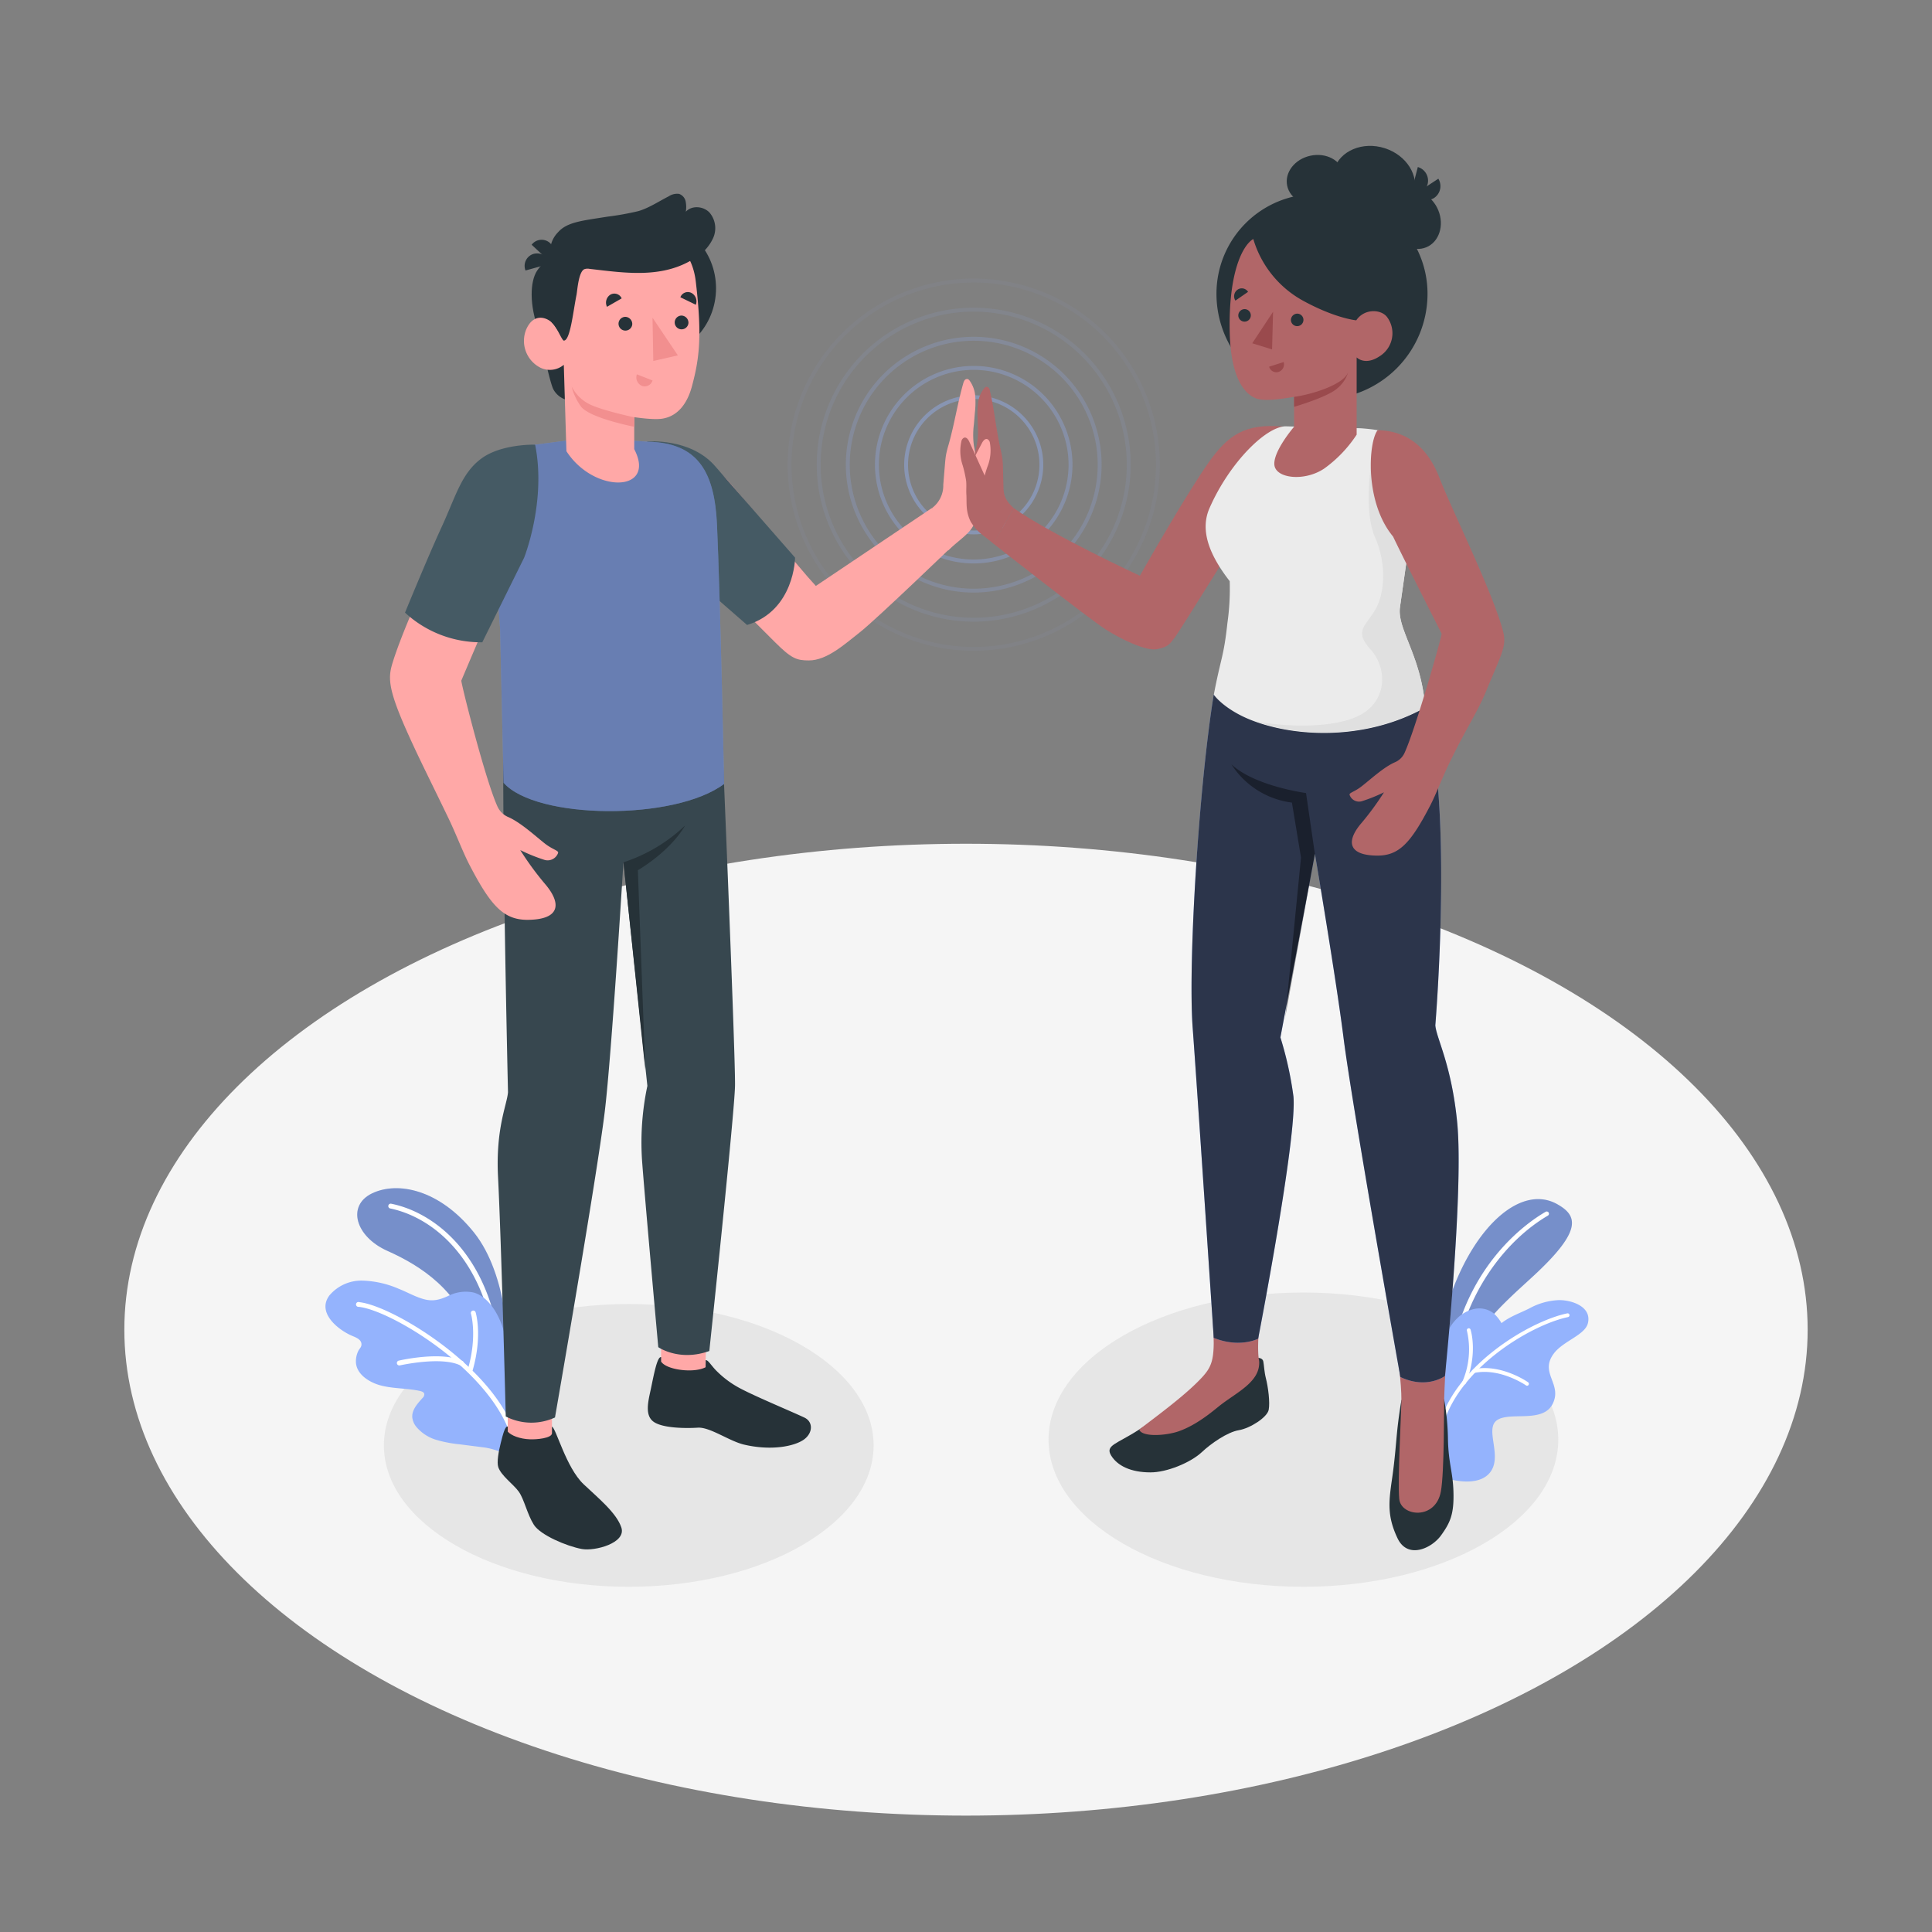 <svg xmlns="http://www.w3.org/2000/svg" viewBox="0 0 500 500"><rect x="0" y="0" width="500" height="500" fill="#808080" stroke="none"/><g id="freepik--Floor--inject-36"><ellipse id="freepik--floor--inject-36" cx="250" cy="344.12" rx="217.82" ry="125.76" style="fill:#f5f5f5"></ellipse></g><g id="freepik--Shadows--inject-36"><ellipse id="freepik--Shadow--inject-36" cx="162.72" cy="374.07" rx="63.37" ry="36.59" style="fill:#e6e6e6"></ellipse><ellipse id="freepik--shadow--inject-36" cx="337.32" cy="372.58" rx="65.96" ry="38.08" style="fill:#e6e6e6"></ellipse></g><g id="freepik--Plants--inject-36"><g id="freepik--plants--inject-36"><path d="M131.33,349.84c.28-.13.27-19.78-8.71-30.93s-19.73-13.22-26.31-10.08-4.42,11.18,4,14.92,19.1,10.48,22.18,23.55Z" style="fill:#94B3FD"></path><g style="opacity:0.2"><path d="M131.33,349.84c.28-.13.27-19.78-8.71-30.93s-19.73-13.22-26.31-10.08-4.42,11.18,4,14.92,19.1,10.48,22.18,23.55Z"></path></g><path d="M128,344.24a.62.62,0,0,1-.64-.5c-4.11-19.75-16.34-28.95-26.42-31a.63.63,0,0,1,.25-1.23c10.47,2.09,23.17,11.59,27.4,31.94a.64.64,0,0,1-.49.75Z" style="fill:#fff"></path><path d="M131.26,376.51l-.26-.11a19.77,19.77,0,0,0-5.45-1.77l-6.65-.85a32.84,32.84,0,0,1-6-1.15,10.77,10.77,0,0,1-5.06-3.25,4.72,4.72,0,0,1-1.13-2.46c-.21-2,1.32-3.65,2.65-5.13a1.3,1.3,0,0,0,.45-1.06c-.11-.43-.61-.62-1-.72-3.42-.78-7-.57-10.4-1.49-2.79-.76-6.26-2.85-6.3-6.13a6.09,6.09,0,0,1,.67-2.87c.36-.64.9-1,.74-1.89-.19-1-1.31-1.47-2.26-1.86-3.63-1.5-9.39-6-6-10.52a10.82,10.82,0,0,1,8.5-3.83,25.38,25.38,0,0,1,9.36,2.09c2.08.81,4,1.93,6.15,2.59,2.53.8,4.33.38,6.7-.7a10,10,0,0,1,6.49-.92c2.69.66,4.83,3.19,6.1,5.53a21.18,21.18,0,0,1,2.6,10.27c-.1,2.42.24,4.93.38,7.35q.45,7.56.89,15.12c.06,1,.57,2.15.41,3.15C132.63,377.12,132.2,376.92,131.26,376.51Z" style="fill:#94B3FD"></path><path d="M132.34,370.76a.65.65,0,0,1-.6-.41c-6.18-16.56-30.77-31.28-38.89-32.14A.63.63,0,1,1,93,337c8.34.88,33.61,16,39.94,33a.63.63,0,0,1-.37.81A.78.78,0,0,1,132.34,370.76Z" style="fill:#fff"></path><path d="M121.69,355.05l-.14,0a.64.64,0,0,1-.44-.78c2.46-8.55.79-14.23.77-14.28a.63.63,0,0,1,1.21-.37c.07.24,1.8,6.06-.76,15A.65.65,0,0,1,121.69,355.05Z" style="fill:#fff"></path><path d="M119.44,353.42a.56.56,0,0,1-.31-.06c-5-2.42-15.54,0-15.65,0a.63.63,0,0,1-.28-1.23c.45-.1,11.06-2.52,16.48.09a.63.63,0,0,1,.29.84A.61.61,0,0,1,119.44,353.42Z" style="fill:#fff"></path></g><path d="M370.31,366.81a88.21,88.21,0,0,1,5-31.26c6.36-18.37,18.47-29.17,27.77-23.87,5.3,3,6.31,6.87-6,18.32-8.36,7.76-19.78,16.91-20.5,32.13Z" style="fill:#94B3FD"></path><path d="M370.31,366.81a88.21,88.21,0,0,1,5-31.26c6.36-18.37,18.47-29.17,27.77-23.87,5.3,3,6.31,6.87-6,18.32-8.36,7.76-19.78,16.91-20.5,32.13Z" style="opacity:0.2"></path><path d="M375.56,355.51a.43.43,0,0,1-.16,0,.58.58,0,0,1-.51-.64c3.13-26.57,20-38.3,25.12-41.26a.57.57,0,0,1,.57,1c-10.27,6-22.12,19.71-24.55,40.41A.56.56,0,0,1,375.56,355.51Z" style="fill:#fff"></path><g id="freepik--plants--inject-36"><path d="M372.43,381.94c.46.3,9.29,3.53,13-.64s-1.36-11.45,2-13.76,11.91.9,14.43-4.28-3.59-7.94.33-13.05c2.47-3.22,8.06-4.71,8.77-7.81,1-4.31-4.31-6-7.61-5.93a17.26,17.26,0,0,0-7.6,2.17c-2.43,1.22-5,2.06-7.16,3.79a10.22,10.22,0,0,0-2.05-2.56,6.07,6.07,0,0,0-5-1.11A9.08,9.08,0,0,0,377,341.3c-5.22,5.11-3.82,14.5-4,21.23q-.27,9-.48,18Z" style="fill:#94B3FD"></path><path d="M372.7,370.15a.5.5,0,0,0,.52-.38c3.74-15.47,22.9-26.88,32.58-28.91a.5.5,0,0,0,.38-.58.49.49,0,0,0-.59-.38c-9.89,2.08-29.49,13.76-33.33,29.64a.5.5,0,0,0,.36.6Z" style="fill:#fff"></path><path d="M395.15,358.63a.49.49,0,0,0,.44-.21.5.5,0,0,0-.12-.69c-.28-.2-7-4.81-14-3.41a.5.5,0,0,0-.39.58.49.49,0,0,0,.58.39c6.63-1.32,13.21,3.2,13.27,3.25A.58.58,0,0,0,395.15,358.63Z" style="fill:#fff"></path><path d="M378.88,358.32a.43.43,0,0,1-.19,0,.49.49,0,0,1-.27-.64,21.12,21.12,0,0,0,1.22-13.28.5.5,0,0,1,.32-.62.49.49,0,0,1,.62.32c.08.25,1.92,6.19-1.24,13.95A.51.51,0,0,1,378.88,358.32Z" style="fill:#fff"></path></g></g><g id="freepik--Lines--inject-36"><g style="opacity:0.05"><path d="M252,168.43a48.17,48.17,0,1,1,48.17-48.17A48.22,48.22,0,0,1,252,168.43Zm0-95.31a47.15,47.15,0,1,0,47.15,47.14A47.2,47.2,0,0,0,252,73.12Z" style="fill:#94B3FD"></path></g><g style="opacity:0.1"><path d="M252,160.89a40.63,40.63,0,1,1,40.63-40.63A40.67,40.67,0,0,1,252,160.89Zm0-80.24a39.61,39.61,0,1,0,39.61,39.61A39.66,39.66,0,0,0,252,80.65Z" style="fill:#94B3FD"></path></g><g style="opacity:0.2"><path d="M252,153.36a33.1,33.1,0,1,1,33.1-33.1A33.13,33.13,0,0,1,252,153.36Zm0-65.17a32.08,32.08,0,1,0,32.08,32.07A32.1,32.1,0,0,0,252,88.19Z" style="fill:#94B3FD"></path></g><g style="opacity:0.3"><path d="M252,145.82a25.56,25.56,0,1,1,25.56-25.56A25.59,25.59,0,0,1,252,145.82Zm0-50.1a24.54,24.54,0,1,0,24.54,24.54A24.57,24.57,0,0,0,252,95.72Z" style="fill:#94B3FD"></path></g><g style="opacity:0.4"><path d="M252,138.29a18,18,0,1,1,18-18A18.05,18.05,0,0,1,252,138.29Zm0-35a17,17,0,1,0,17,17A17,17,0,0,0,252,103.26Z" style="fill:#94B3FD"></path></g></g><g id="freepik--Characters--inject-36"><path d="M262.35,131.5C272.18,138.44,295,149,295,149c3.22-5.67,12.58-21.91,17.72-29.21s9.52-10.23,19.32-9.4l-9.8,25.62s-16.72,27-18.14,28.88-1.77,2.53-4.66,3.11-9.44-2.64-13.29-5.1c-4.36-2.78-29.06-22.21-29.06-22.21" style="fill:#b16668"></path><g id="freepik--Character--inject-36"><path d="M373.73,362.11a62.8,62.8,0,0,1,1,10.3c.12,6.25,1.27,8.47,1.42,13.6.18,5.87-.84,8.06-3.22,11.36s-8.62,6.29-11.26.71-2.3-9.22-1.46-15c.87-5.95,1-9.23,1.49-13.77.45-4,1-7,1-7Z" style="fill:#263238"></path><path d="M356,312.93l20.6-.37c-.31,13.75-2.49,36.64-2.85,49.55-.07,2.43.06,18.87-.85,23.87-1.38,7.5-10.29,6.49-10.77,2s.58-23.69.55-25.67c.08-8.28-3.8-29.87-5.83-44.73C356.73,316.85,356.07,313.64,356,312.93Z" style="fill:#b16668"></path><path d="M325.7,351.41s1.07.06,1.24.92c.2,1,.24,2.67.67,4.36.6,2.36,1.09,6.24.73,8.16s-4.74,4.78-7.73,5.28-7.23,3.47-9.58,5.68c-2.88,2.71-9.09,5.27-13.32,5.24-5,0-8.49-1.67-10.14-4.35s1.5-3,7.22-6.72c1.3-.84,2.78-1.79,4.44-2.88,9.06-5.92,12.38-9.09,14.94-15Z" style="fill:#263238"></path><path d="M314.1,348.19c.15-4.26-2-35.63-2-35.63l17.72,2c-4.19,25-4.53,33.53-4.05,37.17h0a3.45,3.45,0,0,1,.11,1c0,4.85-5.5,7.47-9.78,10.71-1.69,1.28-6,5.22-11.12,7-3.29,1.12-9.37,1.54-10.16-.46,5.21-4,12.29-9.16,16.43-13.7C313.2,354.11,314,352.44,314.1,348.19Z" style="fill:#b16668"></path><path d="M367.46,180.15c9.34,21.25,4,85.2,4,85.2.29,3.43,4.21,10.17,5.67,25.25,1.72,17.82-3.18,65.51-3.18,65.51s-4.71,3.52-11.54.25c0,0-12.47-70.09-14.71-87.8-1.95-15.46-7.4-47.58-7.4-47.58l-8.93,47.5a92,92,0,0,1,3.37,15.26c1,10.42-9.13,62.71-9.13,62.71s-4.75,2.51-11.5-.22c0,0-4.49-67.57-5.44-80.12-1.26-16.81,1.61-62.79,5.45-86.37Z" style="fill:#94B3FD"></path><path d="M367.46,180.15c9.34,21.25,4,85.2,4,85.2.29,3.43,4.21,10.17,5.67,25.25,1.72,17.82-3.18,65.51-3.18,65.51s-4.71,3.52-11.54.25c0,0-12.47-70.09-14.71-87.8-1.95-15.46-7.4-47.58-7.4-47.58l-8.93,47.5a92,92,0,0,1,3.37,15.26c1,10.42-9.13,62.71-9.13,62.71s-4.75,2.51-11.5-.22c0,0-4.49-67.57-5.44-80.12-1.26-16.81,1.61-62.79,5.45-86.37Z" style="opacity:0.7"></path><path d="M340.29,221,338,205.24s-13.29-1.77-19.31-7.43a21.81,21.81,0,0,0,15.66,9.9l2.35,14.23-4.07,41.25Z" style="opacity:0.4"></path><path d="M342.11,103.33h.05A27.29,27.29,0,0,0,369.44,76h0a25.8,25.8,0,0,0-25.81-25.8h-3A25.81,25.81,0,0,0,314.82,76h0A27.29,27.29,0,0,0,342.11,103.33Z" style="fill:#263238"></path><path d="M365.85,50.36c-1.54,4.82-7.4,7.26-13.09,5.44s-9-7.21-7.49-12,7.4-7.27,13.09-5.45S367.4,45.53,365.85,50.36Z" style="fill:#263238"></path><path d="M347.81,44.91c.75,3.43-1.91,6.93-6,7.82s-7.93-1.18-8.68-4.62,1.92-6.93,6-7.81S347.06,41.48,347.81,44.91Z" style="fill:#263238"></path><path d="M369.11,64c-3.33,1.37-7.34-.71-8.95-4.63s-.21-8.22,3.13-9.58,7.33.71,8.94,4.63S372.44,62.64,369.11,64Z" style="fill:#263238"></path><path d="M352.05,110.83h0c4,.27,7.12.83,9.13,2a11.42,11.42,0,0,1,6.28,10.68c.06,5.43-1.25,8.91-2.9,17.85l-2.24,15.75c-.84,5.74,5.46,12.47,6.52,26-15.92,8.88-34.79,7.65-46,2.85-3.82-1.64-7.08-4-8.71-6.16,1.85-9.76,2.55-9.62,3.52-18.53a63.4,63.4,0,0,0,.6-10.86c-5.09-6.56-7.82-13-5.24-18.88,5.24-12,15.05-21.6,20.1-21.19Z" style="fill:#ebebeb"></path><path d="M362.32,157.06l2.24-15.75c1.65-8.94,3-12.42,2.9-17.85a13.64,13.64,0,0,0-.84-4.72l-6.3-2-5.53,4s-1.84,11.78,1.1,18.41,2.55,14.4,0,18.69-5.49,5.45-1.2,10.22,4.36,12.81-2.18,16.7-19.89,3.41-27.6,1.91c11.38,4.09,29,4.68,43.93-3.67C367.78,169.53,361.48,162.8,362.32,157.06Z" style="fill:#e0e0e0"></path><path d="M389,163.43c-2.55-9.94-13.36-31.68-16.43-39.66-3.5-9.12-9.54-12.34-16.05-12.43-2.4,3.09-3.4,18.62,4,27.51C363.68,145.47,373.1,164,373.1,164c-.24,1.78-6.83,24.84-9.63,30.9a4.76,4.76,0,0,1-2.48,2.38c-2.91,1.27-6.32,4.45-8.64,6.25-1.81,1.41-3.21,1.62-3.08,2.17a2.6,2.6,0,0,0,3.13,1.67,41.88,41.88,0,0,0,5.77-2.32,72,72,0,0,1-5.77,7.89c-3.91,4.51-3.78,8.37,3.84,8.49,5.77.09,8.81-3.15,13.92-13,1.47-2.85,3.09-7.12,4.85-10.78,4.45-9.25,7.26-13.08,9.69-19C388.54,169.3,390,167.26,389,163.43Z" style="fill:#b16668"></path><path d="M366.93,43.23,365.17,50a3.39,3.39,0,0,0,4.3-2.37A3.66,3.66,0,0,0,366.93,43.23Z" style="fill:#263238"></path><path d="M372.24,46.25l-5.85,3.84a3.4,3.4,0,0,0,4.79,1.12A3.68,3.68,0,0,0,372.24,46.25Z" style="fill:#263238"></path><path d="M324.35,61.85c-2.88,1.7-6.45,9-6.1,24.16.3,12.89,4.48,16.08,6.58,17s6.14.35,10.08-.3v7.73s-5.44,6.32-5.1,9.87,7.85,4.38,12.94.92a33.16,33.16,0,0,0,8.35-8.74v-20s2.15,2.28,6-.33a7,7,0,0,0,1.8-10.2c-1.65-2-5.87-2.09-7.9.94,0,0-5.28-.46-13.63-5A26.93,26.93,0,0,1,324.35,61.85Z" style="fill:#b16668"></path><path d="M334.09,82.78a1.62,1.62,0,1,0,1.7-1.61A1.67,1.67,0,0,0,334.09,82.78Z" style="fill:#263238"></path><path d="M332.21,93.7l-3.76,1.2a1.94,1.94,0,0,0,2.45,1.35A2.06,2.06,0,0,0,332.21,93.7Z" style="fill:#9a4a4d"></path><path d="M319.72,77.8,323,75.53a1.92,1.92,0,0,0-2.73-.56A2.09,2.09,0,0,0,319.72,77.8Z" style="fill:#263238"></path><path d="M320.47,81.6a1.62,1.62,0,1,0,1.71-1.6A1.65,1.65,0,0,0,320.47,81.6Z" style="fill:#263238"></path><polygon points="329.47 80.68 329.21 90.43 324.08 88.84 329.47 80.68" style="fill:#9a4a4d"></polygon><path d="M334.91,102.71c4.14-.54,12.67-3,14-6.37a8.82,8.82,0,0,1-3,4.31c-2.55,2.18-11,4.64-11,4.64Z" style="fill:#9a4a4d"></path></g><path d="M259.7,126.08c-.05-1.64-.09-3.29-.13-4.93a22.59,22.59,0,0,0-.14-2.33c-.1-.85-.29-1.68-.47-2.51-1.17-5.16-1.57-9.9-2.74-15.06a2.15,2.15,0,0,0-.3-.81.73.73,0,0,0-.74-.32,1,1,0,0,0-.45.34,7.37,7.37,0,0,0-1.59,3.71,21.4,21.4,0,0,0-.14,4.08c0,.93.06,1.87.08,2.8a18.54,18.54,0,0,1-.46,4.93,14.18,14.18,0,0,0-.36,1.87c-.27,2.75,1.15,4.87.38,7.25a32.2,32.2,0,0,0-1.31,7.36c-.32,4.31,2.37,5.32,5.8,8.27l5.22-9.23C259.92,129.3,259.74,127.77,259.7,126.08Z" style="fill:#b16668"></path><path d="M251.67,124.8c-.68-2.57.93-5,.69-7.67-.06-.61-.22-1.21-.32-1.82a21.31,21.31,0,0,1,0-5.47c.09-1,.17-2,.25-3a22.6,22.6,0,0,0,.1-4.35,7.9,7.9,0,0,0-1.47-4,1,1,0,0,0-.46-.38.78.78,0,0,0-.81.29,2.54,2.54,0,0,0-.37.84c-1.54,5.43-2.25,10.43-3.79,15.86a26.61,26.61,0,0,0-.66,2.63c-.14.82-.21,1.65-.28,2.48-.14,1.74-.29,3.49-.43,5.24a7.3,7.3,0,0,1-2.94,6.06l4.16,11c3.81-3.73,7.38-5.15,7.29-9.75A34.57,34.57,0,0,0,251.67,124.8Z" style="fill:#ffa8a7"></path><path d="M248.37,125.88a9.17,9.17,0,0,1,.68-1.55q2.55-4.85,5.09-9.69c.29-.54.78-1.18,1.37-1a1.23,1.23,0,0,1,.68,1,11.42,11.42,0,0,1-.66,6.2,32.49,32.49,0,0,0-1.12,4c-.2,1.14-.12,2.28-.25,3.42a21.05,21.05,0,0,1-2,7c-1.08,2.17-3.51-4-3.51-4-.39-1-.06-2.31-.32-3.33A3.57,3.57,0,0,1,248.37,125.88Z" style="fill:#ffa8a7"></path><path d="M256,125.92a8.69,8.69,0,0,0-.59-1.59q-2.28-5-4.55-10c-.26-.56-.71-1.22-1.31-1.07a1.21,1.21,0,0,0-.73.91,11.42,11.42,0,0,0,.31,6.23,31.15,31.15,0,0,1,.9,4c.13,1.15,0,2.28.06,3.43.15,2.45-.24,4.35,1.12,7.18a12.17,12.17,0,0,0,3.65,3.78c1.13.75.55-7.58.55-7.58.44-.94.18-2.3.5-3.3A3.64,3.64,0,0,0,256,125.92Z" style="fill:#b16668"></path><path d="M189.34,125.49c6.18,7.21,16.66,20.62,21.8,26.15l30-20.14,6.84,8.38s-21.14,20.4-25.48,23.78c-3.83,3-8.48,7.27-13.16,7.26-3.15,0-4.5-.46-8.75-4.7l-23.51-23.47-11.22-28.17C176,113.61,183.09,118.19,189.34,125.49Z" style="fill:#ffa8a7"></path><path d="M167.49,114.26s11.19-1,17.58,6.38c4.25,4.9,20.7,23.68,20.7,23.68s-.11,13.69-12.43,17.42L167.49,139.2Z" style="fill:#455a64"></path><rect x="131.4" y="356.37" width="11.45" height="20.41" style="fill:#ffa8a7"></rect><polygon points="171.08 355.29 182.52 355.69 183.1 334.1 171.08 333.69 171.08 355.29" style="fill:#ffa8a7"></polygon><path d="M130.63,179.74c-1.23,14.09.84,102.94.84,102.94-.27,3.28-3.22,9.32-2.58,21.9.87,17.09,2,62,2,62a14.53,14.53,0,0,0,12.74.26s10.83-62.2,12.88-79.14c1.79-14.78,4.83-64.54,4.83-64.54l6.2,57.86A70.52,70.52,0,0,0,166.14,300c.54,7.84,4.22,48.64,4.22,48.64s5.39,3.8,13.21,1c0,0,6.52-61.44,6.65-68.63.15-8.2-3.81-101.45-3.81-101.45Z" style="fill:#37474f"></path><path d="M142.85,370.9v-1.71c1.09.5,3.64,10.61,8.18,14.92,3.61,3.43,8.53,7.4,9.78,11.22,1.31,4-6.85,6.17-10.23,5.55-3.92-.72-10.71-3.6-12.41-6.26s-2.51-6.6-3.89-8.55-4.58-4.13-5.33-6.39c-.41-1.24.08-4,.65-6.26.53-2.11,1.11-4.43,1.8-4.23v1.3c.83,1,3.13,1.91,5.72,2C138.8,372.57,142.86,372.23,142.85,370.9Z" style="fill:#263238"></path><path d="M182.64,352c.6,0,1.08.89,2.39,2.37a25.23,25.23,0,0,0,6.74,5.05c4.28,2.23,12.61,5.67,16.39,7.44,2.35,1.1,2.24,4.07-.19,5.75s-8.32,2.91-15.38,1.26c-3.84-.89-8.85-4.59-12-4.39s-9.1.15-11.44-1.53-1.4-5.27-.74-8.35c.72-3.36,1.63-8.61,2.69-8.38v1.16c1.38,2.17,8.48,3.06,11.5,1.46Z" style="fill:#263238"></path><path d="M161.36,223.16a42,42,0,0,0,15.94-9.52s-3.08,6-12.22,11.58L167,276.89Z" style="fill:#263238"></path><path d="M135.26,115.51s-8.47,2.91-7.84,20l2,27.18.91,39.9c8.42,9.54,44.3,9.89,57.07.29,0,0-1-48.44-1.84-67-.61-13.21-4.52-21.32-17.95-21.56l-15.19-1.06Z" style="fill:#94B3FD"></path><g style="opacity:0.3"><path d="M135.26,115.51s-8.47,2.91-7.84,20l2,27.18.91,39.9c8.42,9.54,44.3,9.89,57.07.29,0,0-1-48.44-1.84-67-.61-13.21-4.52-21.32-17.95-21.56l-15.19-1.06Z"></path></g><path d="M151.31,74.62c0,9.8,7.63,17.75,17,17.75s17-8,17-17.75-7.63-17.75-17-17.75S151.31,64.82,151.31,74.62Z" style="fill:#263238"></path><path d="M139.53,85.83s2.61,12.79,3.66,14.89a5.6,5.6,0,0,0,3.21,2.7l-.18-9Z" style="fill:#263238"></path><path d="M142.81,67.51s-1.88-.47-3.87,2.64c-1.7,2.67-2.09,8.66.59,15.68l4.92.59Z" style="fill:#263238"></path><path d="M145.93,86.42c-1,.62-1.75-1.5-3-2.83s-4.71-2.81-6.69,1.54a7.78,7.78,0,0,0,3.56,10,5.6,5.6,0,0,0,6.11-.72l.68,22.36c7.16,11.08,23.38,10.68,17.55-.53l0-8.28s4.89.77,7.27.39c4-.64,6.46-3.9,7.66-8.37,1.93-7.18,2.67-13,1-27.1-1.8-15.48-19.08-15.64-28.42-9.52S145.93,86.42,145.93,86.42Z" style="fill:#ffa8a7"></path><path d="M145.93,88.15c-.5,0-1.73-3.4-3-4.56-1.71-1.61-.16-16.08-.16-16.08a7.13,7.13,0,0,1,1.64-7.39c2.33-2.67,6.23-3,12.89-4.06a72.42,72.42,0,0,0,7.89-1.42c2.7-.77,5.37-2.56,7.89-3.84a3.91,3.91,0,0,1,2.67-.62,2.61,2.61,0,0,1,1.69,1.93,7.54,7.54,0,0,1,.05,2.68c1.55-1.7,4.56-1.45,6.13.22a6.23,6.23,0,0,1,1,6.46,11.49,11.49,0,0,1-4.46,5.11c-8.37,5.65-18.24,4.08-27.61,3a2.5,2.5,0,0,0-1.33.09c-1.46.66-1.78,5.22-2,6.53C148.32,80.61,147.6,88.12,145.93,88.15Z" style="fill:#263238"></path><path d="M142.59,68l-5-4.66a3.23,3.23,0,0,1,4.76-.44A3.79,3.79,0,0,1,142.59,68Z" style="fill:#263238"></path><path d="M142.6,68.18,136,70a3.24,3.24,0,0,1,2.1-4.3A3.78,3.78,0,0,1,142.6,68.18Z" style="fill:#263238"></path><path d="M164.16,108s-8.85-1.86-11.95-3.57a10.39,10.39,0,0,1-4.27-4.41,14.79,14.79,0,0,0,2.43,5.2c2.26,3,13.79,5.23,13.79,5.23Z" style="fill:#f28f8f"></path><path d="M160.89,77.22l-3.8,2.18a2.44,2.44,0,0,1,.89-3.15A2.07,2.07,0,0,1,160.89,77.22Z" style="fill:#263238"></path><path d="M164.82,96.88l4.05,1.58a2.1,2.1,0,0,1-2.75,1.4A2.39,2.39,0,0,1,164.82,96.88Z" style="fill:#f28f8f"></path><path d="M180.08,78.87l-4-1.94a2.06,2.06,0,0,1,2.83-1.14A2.47,2.47,0,0,1,180.08,78.87Z" style="fill:#263238"></path><path d="M178.17,83.59a1.78,1.78,0,1,1-1.78-1.92A1.86,1.86,0,0,1,178.17,83.59Z" style="fill:#263238"></path><path d="M163.63,83.92A1.78,1.78,0,1,1,161.86,82,1.86,1.86,0,0,1,163.63,83.92Z" style="fill:#263238"></path><polygon points="168.87 82.22 169.07 93.42 175.43 91.97 168.87 82.22" style="fill:#f28f8f"></polygon><path d="M101.79,170.92c3.63-11.35,13.57-31.67,16.95-40.46,3.86-10,6.43-13.86,17.55-15.09,2.64,3.41,3.88,21.91-4.26,31.71-3.46,7.29-12.65,29.08-12.65,29.08.26,2,6.33,26,9.41,32.66a5.36,5.36,0,0,0,2.74,2.63c3.2,1.39,7,4.9,9.51,6.88,2,1.55,3.54,1.78,3.4,2.39a2.87,2.87,0,0,1-3.45,1.84,44.66,44.66,0,0,1-6.35-2.56,78.14,78.14,0,0,0,6.35,8.69c4.31,5,4.16,9.23-4.23,9.36-6.36.1-9.7-3.48-15.33-14.36-1.62-3.13-3.4-7.84-5.34-11.88-4.91-10.18-7.54-15.31-10.43-21.74C100,177.53,100.46,175.07,101.79,170.92Z" style="fill:#ffa8a7"></path><path d="M138.49,115.08s-8.66-.26-13.87,3.56-6.64,9.75-10.33,17.76-9.47,22.15-9.47,22.15a28.91,28.91,0,0,0,20,7.67l10.82-21.88S141.44,129.84,138.49,115.08Z" style="fill:#455a64"></path></g></svg>